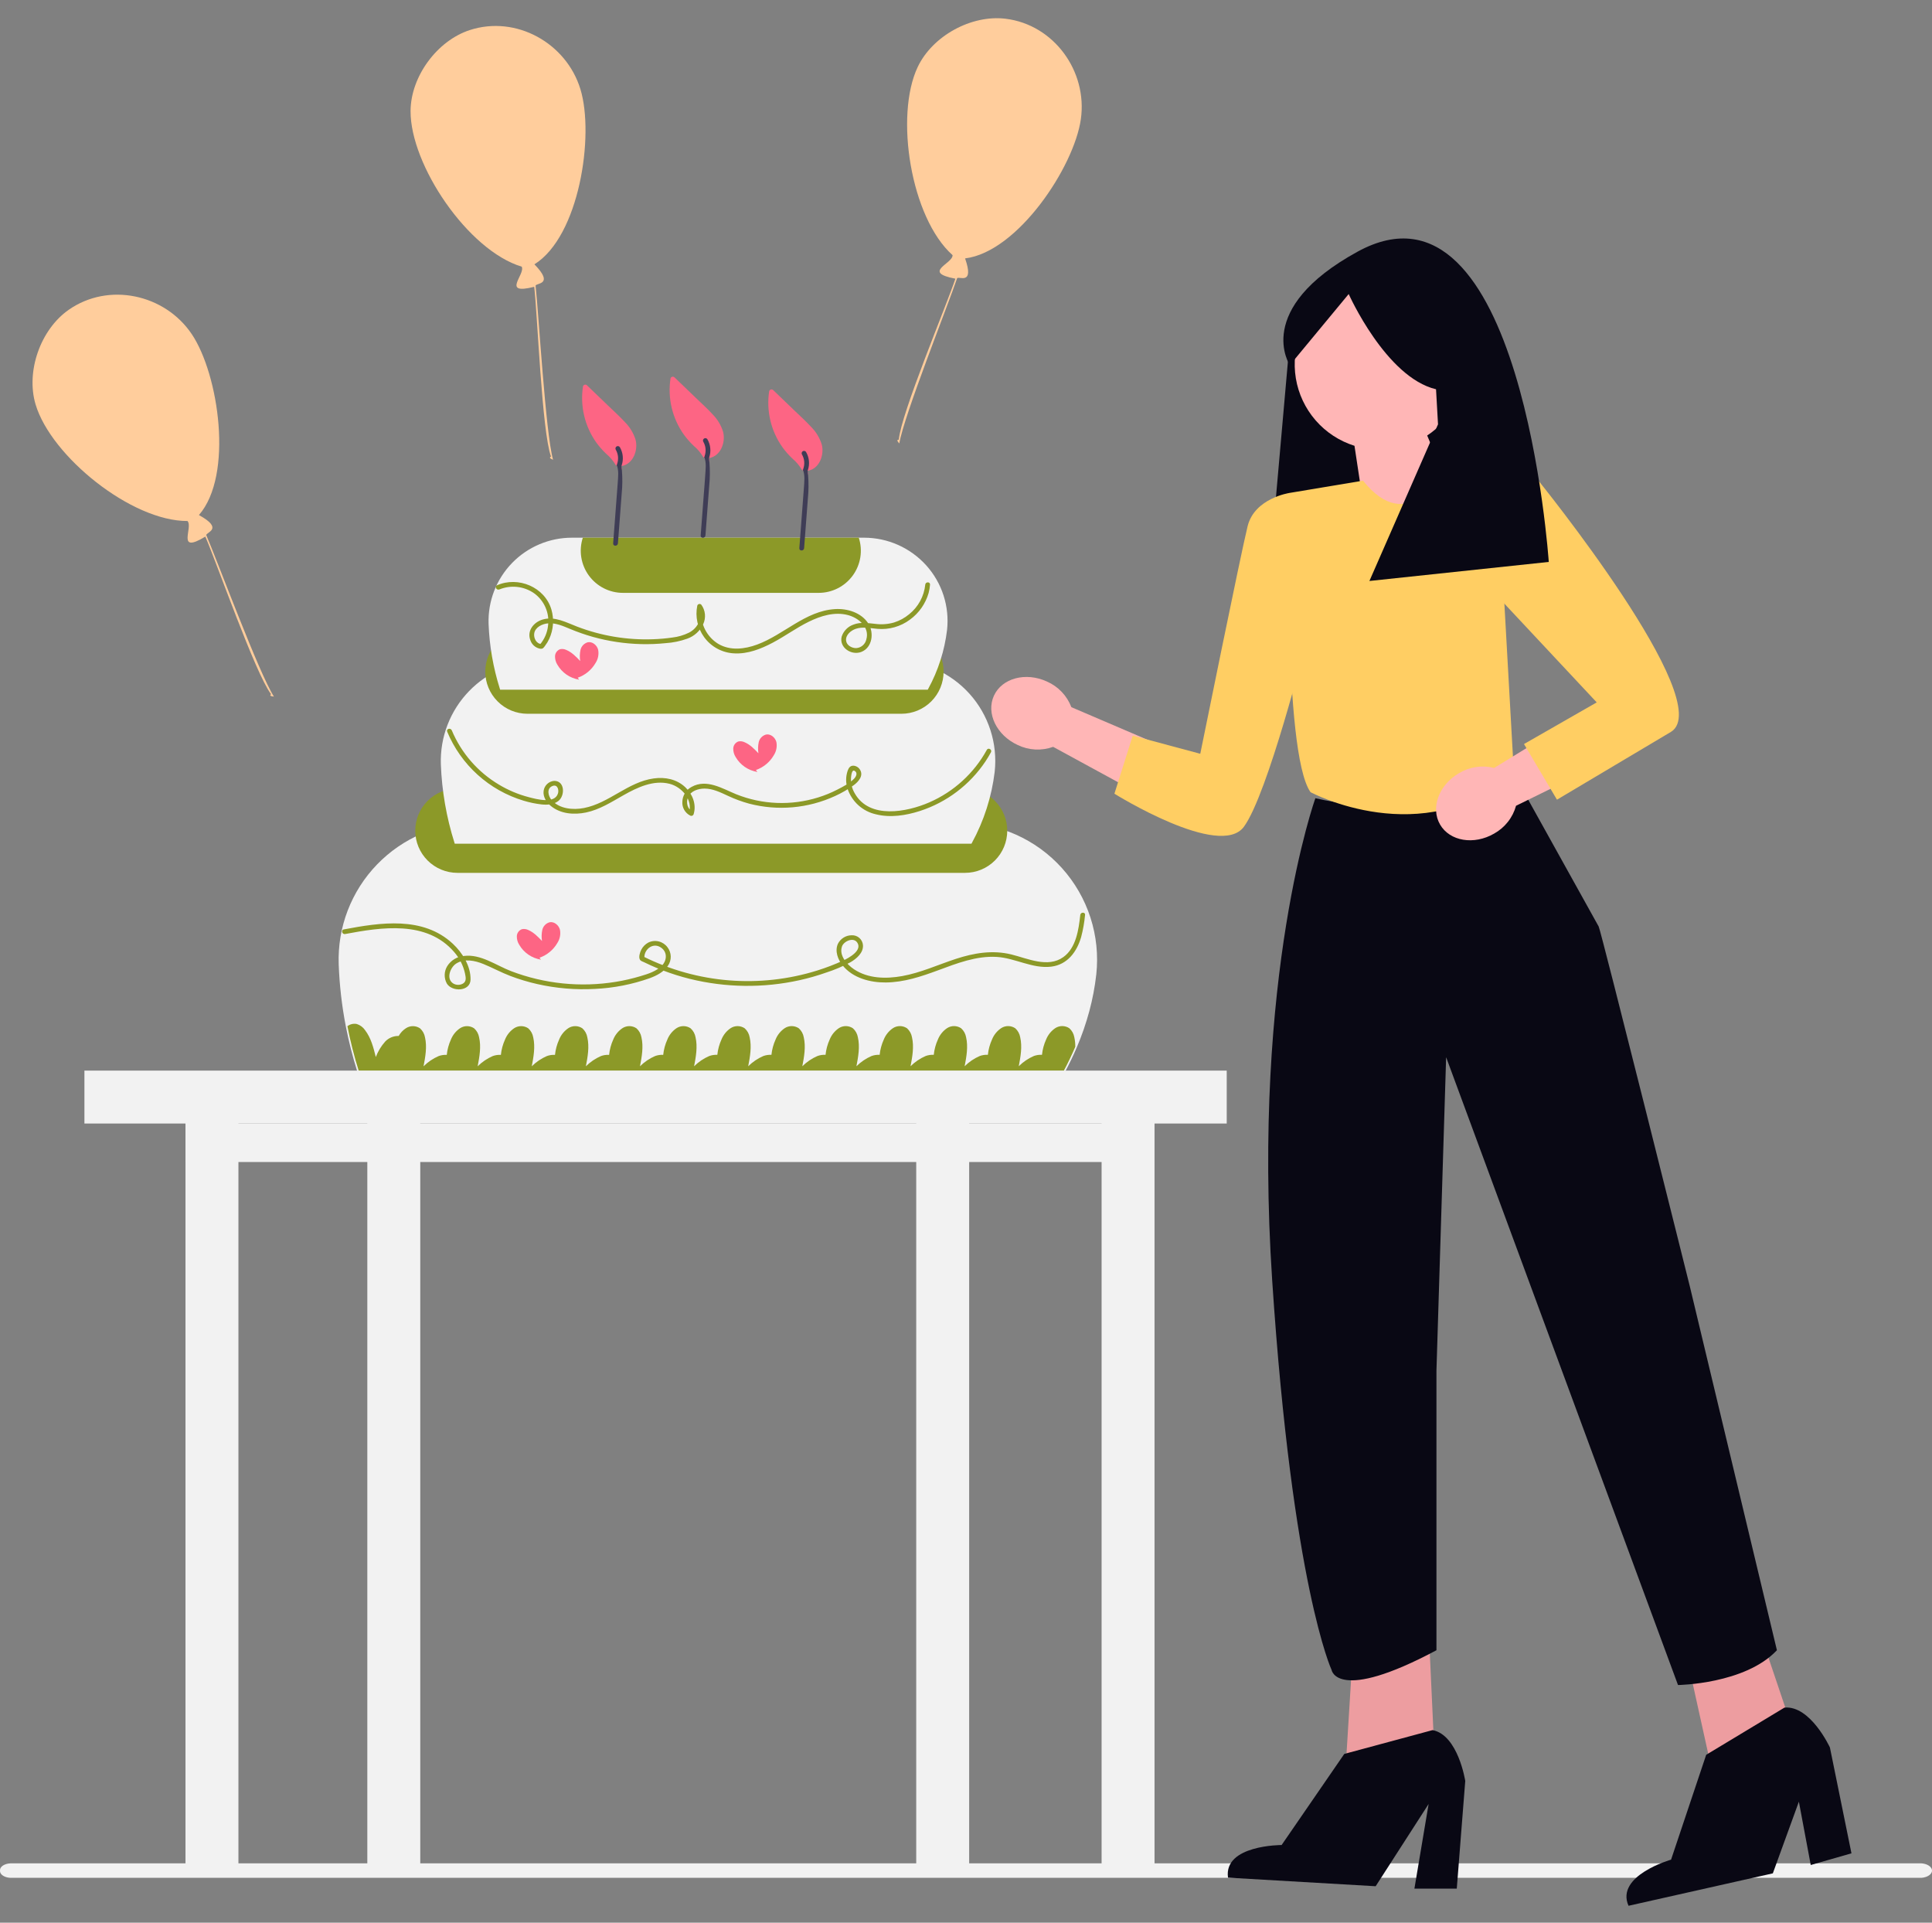 <svg width="202" height="201" viewBox="0 0 202 201" fill="none" xmlns="http://www.w3.org/2000/svg">
<rect x="0" y="0" width="202" height="201" fill="#808080" stroke="none"/>
<g clip-path="url(#clip0_79_614)">
<path d="M200.898 196.309H1.087C0.439 196.279 -0.039 195.94 0.002 195.55C-0.04 195.164 0.438 194.825 1.087 194.795H200.898C201.469 194.837 201.919 195.109 201.989 195.452C202.081 195.872 201.595 196.253 200.898 196.309Z" fill="#F2F2F2"/>
<path d="M111.319 112.119H37.388L37.37 112.061L37.352 112.003C37.11 111.235 36.889 110.456 36.69 109.672C36.491 108.888 36.314 108.1 36.16 107.311C35.952 106.241 35.785 105.159 35.66 104.075C35.535 102.99 35.453 101.901 35.413 100.816C35.345 98.894 35.665 96.977 36.355 95.181C37.046 93.385 38.091 91.747 39.43 90.364C40.768 88.982 42.372 87.883 44.145 87.135C45.918 86.387 47.824 86.004 49.749 86.009H100.359C102.372 86.005 104.363 86.426 106.202 87.243C108.041 88.06 109.687 89.255 111.033 90.751C112.378 92.247 113.394 94.009 114.012 95.924C114.631 97.838 114.839 99.861 114.623 101.861C114.478 103.154 114.236 104.434 113.898 105.691C113.549 106.991 113.108 108.264 112.579 109.501C112.399 109.923 112.207 110.346 112.004 110.769C111.801 111.193 111.588 111.613 111.366 112.03L111.343 112.074L111.319 112.119Z" fill="#F2F2F2"/>
<path d="M100.903 91.248H47.827C46.657 91.248 45.536 90.783 44.709 89.957C43.882 89.13 43.417 88.009 43.417 86.84C43.417 85.671 43.882 84.55 44.709 83.724C45.536 82.897 46.657 82.433 47.827 82.433H100.903C102.073 82.433 103.194 82.897 104.021 83.724C104.848 84.55 105.313 85.671 105.313 86.84C105.313 88.009 104.848 89.13 104.021 89.957C103.194 90.783 102.073 91.248 100.903 91.248Z" fill="#8C9928"/>
<path d="M101.573 88.2H47.547L47.51 88.083C46.674 85.433 46.198 82.683 46.094 79.906C46.046 78.497 46.282 77.093 46.789 75.777C47.296 74.462 48.062 73.261 49.043 72.249C50.024 71.235 51.199 70.43 52.497 69.881C53.796 69.331 55.192 69.049 56.603 69.05H93.546C95.021 69.049 96.48 69.358 97.828 69.957C99.175 70.556 100.381 71.433 101.368 72.529C102.354 73.625 103.098 74.917 103.552 76.32C104.006 77.723 104.159 79.205 104.001 80.671C103.689 83.28 102.881 85.805 101.62 88.111L101.573 88.2Z" fill="#F2F2F2"/>
<path d="M94.248 74.617H55.148C53.978 74.617 52.857 74.153 52.03 73.326C51.203 72.5 50.738 71.379 50.738 70.21C50.738 69.041 51.203 67.92 52.03 67.094C52.857 66.267 53.978 65.803 55.148 65.803H94.248C95.417 65.803 96.539 66.267 97.366 67.094C98.193 67.92 98.657 69.041 98.657 70.21C98.657 71.379 98.193 72.5 97.366 73.326C96.539 74.153 95.417 74.617 94.248 74.617Z" fill="#8C9928"/>
<path d="M96.853 59.115C96.033 58.202 95.031 57.472 93.91 56.971C92.79 56.471 91.576 56.212 90.349 56.211H59.801C58.632 56.21 57.474 56.444 56.396 56.9C55.319 57.356 54.345 58.024 53.531 58.864C52.718 59.704 52.082 60.7 51.661 61.791C51.241 62.882 51.045 64.046 51.084 65.215C51.17 67.514 51.564 69.791 52.256 71.985L52.292 72.102H97.002L97.048 72.013C98.093 70.103 98.762 68.011 99.02 65.85C99.152 64.638 99.027 63.412 98.654 62.252C98.281 61.092 97.667 60.023 96.853 59.115Z" fill="#F2F2F2"/>
<path d="M89.791 56.212H60.936C60.722 56.873 60.667 57.576 60.776 58.263C60.885 58.949 61.156 59.6 61.565 60.162C61.974 60.725 62.51 61.182 63.13 61.498C63.749 61.813 64.435 61.978 65.131 61.978H85.596C86.292 61.978 86.977 61.813 87.597 61.498C88.217 61.182 88.753 60.725 89.162 60.162C89.571 59.6 89.841 58.949 89.951 58.263C90.06 57.576 90.005 56.873 89.791 56.212Z" fill="#8C9928"/>
<path d="M112.426 109.436C112.066 110.278 111.664 111.117 111.22 111.953H37.51C37.027 110.418 36.631 108.858 36.324 107.279C36.461 107.172 36.62 107.097 36.79 107.057C36.959 107.017 37.135 107.015 37.306 107.05C37.657 107.161 37.961 107.387 38.168 107.692C38.788 108.497 39.048 109.516 39.292 110.504C39.518 109.905 39.853 109.353 40.281 108.876C40.462 108.688 40.681 108.539 40.922 108.44C41.164 108.341 41.424 108.292 41.685 108.299C41.87 107.968 42.133 107.689 42.452 107.485C42.672 107.344 42.927 107.271 43.188 107.274C43.449 107.277 43.703 107.357 43.918 107.504C44.192 107.75 44.374 108.082 44.436 108.445C44.663 109.436 44.474 110.47 44.284 111.471C44.739 111.02 45.274 110.657 45.862 110.402C46.134 110.302 46.423 110.26 46.712 110.277C46.769 109.724 46.915 109.183 47.145 108.677C47.339 108.192 47.676 107.776 48.11 107.485C48.329 107.344 48.585 107.27 48.846 107.273C49.106 107.277 49.36 107.356 49.576 107.503C49.849 107.749 50.032 108.081 50.093 108.444C50.32 109.435 50.132 110.47 49.942 111.47C50.397 111.019 50.932 110.657 51.519 110.401C51.791 110.302 52.081 110.259 52.37 110.276C52.426 109.723 52.572 109.183 52.802 108.676C52.997 108.191 53.333 107.775 53.767 107.484C53.987 107.343 54.242 107.27 54.503 107.273C54.764 107.276 55.018 107.356 55.233 107.502C55.507 107.749 55.689 108.081 55.751 108.444C55.978 109.435 55.789 110.469 55.599 111.47C56.054 111.019 56.589 110.656 57.177 110.401C57.449 110.301 57.738 110.259 58.027 110.276C58.084 109.723 58.23 109.182 58.46 108.676C58.654 108.19 58.991 107.775 59.425 107.483C59.644 107.342 59.9 107.269 60.161 107.272C60.421 107.275 60.675 107.355 60.891 107.502C61.164 107.748 61.347 108.08 61.408 108.443C61.635 109.434 61.447 110.468 61.257 111.469C61.712 111.018 62.247 110.655 62.834 110.4C63.106 110.3 63.396 110.258 63.685 110.275C63.741 109.722 63.887 109.181 64.117 108.675C64.312 108.19 64.648 107.774 65.082 107.483C65.302 107.342 65.558 107.268 65.818 107.271C66.079 107.275 66.333 107.354 66.548 107.501C66.822 107.747 67.004 108.079 67.066 108.442C67.293 109.433 67.104 110.468 66.915 111.468C67.369 111.017 67.904 110.654 68.492 110.399C68.764 110.3 69.053 110.257 69.342 110.274C69.399 109.721 69.545 109.181 69.775 108.674C69.969 108.189 70.306 107.773 70.74 107.482C70.959 107.341 71.215 107.267 71.476 107.271C71.736 107.274 71.99 107.354 72.206 107.5C72.48 107.747 72.662 108.078 72.723 108.441C72.951 109.432 72.762 110.467 72.572 111.468C73.027 111.016 73.562 110.654 74.15 110.398C74.421 110.299 74.711 110.256 75 110.273C75.056 109.72 75.202 109.18 75.432 108.674C75.627 108.188 75.963 107.773 76.397 107.481C76.617 107.34 76.872 107.267 77.133 107.27C77.394 107.273 77.648 107.353 77.863 107.499C78.137 107.746 78.319 108.078 78.381 108.441C78.608 109.432 78.419 110.466 78.229 111.467C78.684 111.016 79.219 110.653 79.807 110.398C80.079 110.298 80.368 110.256 80.657 110.273C80.714 109.719 80.86 109.179 81.09 108.673C81.284 108.187 81.621 107.772 82.055 107.48C82.274 107.339 82.53 107.266 82.791 107.269C83.051 107.273 83.305 107.352 83.521 107.499C83.794 107.745 83.977 108.077 84.038 108.44C84.265 109.431 84.077 110.466 83.887 111.466C84.342 111.015 84.877 110.652 85.464 110.397C85.736 110.298 86.026 110.255 86.315 110.272C86.371 109.719 86.517 109.179 86.747 108.672C86.942 108.187 87.278 107.771 87.712 107.48C87.932 107.339 88.187 107.265 88.448 107.269C88.709 107.272 88.963 107.352 89.178 107.498C89.452 107.745 89.634 108.077 89.696 108.44C89.923 109.431 89.734 110.465 89.544 111.466C89.999 111.015 90.534 110.652 91.122 110.397C91.394 110.297 91.683 110.255 91.972 110.272C92.029 109.718 92.175 109.178 92.405 108.672C92.599 108.186 92.936 107.771 93.37 107.479C93.589 107.338 93.845 107.265 94.106 107.268C94.366 107.271 94.62 107.351 94.836 107.498C95.109 107.744 95.292 108.076 95.353 108.439C95.58 109.43 95.392 110.464 95.202 111.465C95.657 111.014 96.192 110.651 96.779 110.396C97.051 110.296 97.341 110.254 97.63 110.271C97.686 109.718 97.832 109.177 98.062 108.671C98.257 108.186 98.593 107.77 99.027 107.479C99.247 107.338 99.502 107.264 99.763 107.267C100.024 107.271 100.278 107.35 100.493 107.497C100.767 107.743 100.949 108.075 101.011 108.438C101.238 109.429 101.049 110.464 100.859 111.464C101.314 111.013 101.849 110.65 102.437 110.395C102.709 110.296 102.998 110.253 103.287 110.27C103.344 109.717 103.49 109.177 103.72 108.67C103.914 108.185 104.251 107.769 104.685 107.478C104.904 107.337 105.16 107.263 105.421 107.267C105.681 107.27 105.935 107.35 106.151 107.496C106.424 107.743 106.607 108.075 106.668 108.438C106.895 109.429 106.707 110.463 106.517 111.464C106.972 111.013 107.507 110.65 108.094 110.394C108.366 110.295 108.656 110.253 108.945 110.27C109.001 109.716 109.147 109.176 109.377 108.67C109.572 108.184 109.908 107.769 110.342 107.477C110.562 107.336 110.818 107.263 111.078 107.266C111.339 107.27 111.593 107.349 111.808 107.496C112.082 107.742 112.264 108.074 112.326 108.437C112.397 108.765 112.431 109.101 112.426 109.436Z" fill="#8C9928"/>
<path d="M52.213 61.621C52.801 61.38 53.44 61.289 54.072 61.357C54.703 61.425 55.308 61.651 55.831 62.012C56.357 62.388 56.772 62.9 57.031 63.492C57.291 64.085 57.386 64.736 57.305 65.378C57.231 66.124 56.929 66.829 56.439 67.397L56.616 67.324C56.072 67.317 55.775 66.682 55.857 66.202C55.969 65.552 56.712 65.215 57.302 65.166C58.106 65.1 58.879 65.448 59.603 65.749C60.381 66.074 61.178 66.352 61.989 66.581C63.639 67.041 65.339 67.294 67.052 67.335C67.896 67.355 68.74 67.322 69.581 67.236C70.357 67.188 71.123 67.03 71.855 66.768C72.22 66.639 72.556 66.438 72.842 66.177C73.129 65.916 73.36 65.601 73.523 65.249C73.676 64.923 73.738 64.561 73.703 64.201C73.667 63.842 73.535 63.499 73.321 63.209C73.29 63.179 73.251 63.157 73.209 63.146C73.167 63.135 73.123 63.135 73.081 63.146C73.039 63.157 73 63.178 72.969 63.209C72.938 63.239 72.916 63.277 72.904 63.319C72.788 63.889 72.793 64.475 72.918 65.043C73.042 65.61 73.284 66.145 73.626 66.614C73.991 67.115 74.463 67.526 75.009 67.819C75.555 68.111 76.159 68.277 76.778 68.304C78.191 68.38 79.571 67.833 80.797 67.185C82.079 66.508 83.248 65.64 84.551 65.001C85.808 64.383 87.256 63.929 88.655 64.299C89.769 64.594 90.947 65.567 90.579 66.846C90.524 67.095 90.389 67.318 90.194 67.482C90 67.646 89.757 67.742 89.503 67.754C89.046 67.753 88.519 67.464 88.463 66.97C88.397 66.378 88.964 65.913 89.469 65.739C90.192 65.489 90.998 65.676 91.738 65.739C92.952 65.847 94.163 65.505 95.14 64.777C96.083 64.091 96.77 63.111 97.092 61.991C97.168 61.706 97.217 61.414 97.239 61.12C97.264 60.8 96.765 60.801 96.74 61.12C96.678 61.72 96.498 62.302 96.21 62.832C95.922 63.363 95.531 63.831 95.061 64.209C94.593 64.6 94.053 64.894 93.472 65.076C92.84 65.257 92.177 65.306 91.525 65.22C90.775 65.144 89.969 65.006 89.246 65.291C88.955 65.389 88.692 65.553 88.477 65.771C88.261 65.988 88.099 66.253 88.003 66.543C87.707 67.713 89.046 68.559 90.072 68.145C91.223 67.681 91.401 66.128 90.788 65.178C90.051 64.035 88.58 63.591 87.281 63.676C84.195 63.878 81.955 66.349 79.171 67.379C77.856 67.865 76.339 68.053 75.083 67.3C74.574 66.984 74.149 66.551 73.842 66.037C73.535 65.522 73.355 64.942 73.319 64.344C73.302 64.045 73.324 63.744 73.386 63.451L72.969 63.561C73.107 63.766 73.191 64.002 73.214 64.249C73.237 64.495 73.198 64.743 73.101 64.97C72.9 65.483 72.514 65.901 72.02 66.145C71.476 66.41 70.891 66.581 70.29 66.649C69.623 66.745 68.952 66.804 68.279 66.826C65.571 66.925 62.871 66.476 60.341 65.507C59.2 65.069 57.992 64.394 56.737 64.766C55.791 65.047 55.065 65.951 55.461 66.951C55.533 67.16 55.657 67.347 55.82 67.495C55.984 67.643 56.183 67.748 56.398 67.8C56.511 67.834 56.633 67.829 56.744 67.786C56.845 67.707 56.931 67.609 56.996 67.499C57.164 67.279 57.307 67.042 57.423 66.791C57.865 65.83 57.947 64.742 57.654 63.726C56.959 61.367 54.176 60.211 51.963 61.187C51.669 61.316 51.923 61.746 52.215 61.618L52.213 61.621Z" fill="#8C9928"/>
<path d="M46.754 76.485C47.468 78.206 48.557 79.746 49.94 80.995C51.322 82.244 52.966 83.17 54.751 83.707C55.359 83.891 55.982 84.021 56.614 84.093C57.215 84.158 57.875 84.12 58.373 83.74C59.09 83.191 59.075 81.622 57.939 81.632C57.662 81.655 57.402 81.772 57.201 81.964C57.001 82.156 56.873 82.411 56.838 82.686C56.757 83.309 57.144 83.891 57.609 84.268C58.628 85.094 60.026 85.196 61.267 84.938C62.694 84.641 63.944 83.835 65.195 83.128C66.627 82.319 68.33 81.507 70.014 81.94C71.292 82.268 72.457 83.61 72.04 84.978L72.407 84.829C71.852 84.577 71.718 83.883 71.935 83.352C72.208 82.686 73.005 82.438 73.666 82.438C74.538 82.438 75.343 82.843 76.117 83.2C76.829 83.534 77.569 83.807 78.329 84.014C81.323 84.792 84.495 84.511 87.306 83.218C87.996 82.906 88.652 82.525 89.266 82.081C89.751 81.724 90.311 81.098 89.92 80.469C89.848 80.347 89.747 80.244 89.626 80.17C89.505 80.096 89.368 80.052 89.226 80.044C88.884 80.042 88.734 80.279 88.628 80.569C88.417 81.185 88.415 81.853 88.621 82.47C88.845 83.129 89.235 83.72 89.753 84.186C90.271 84.651 90.9 84.975 91.579 85.127C93.093 85.509 94.725 85.249 96.19 84.778C98.99 83.868 101.402 82.042 103.037 79.595C103.242 79.287 103.431 78.97 103.607 78.646C103.76 78.364 103.329 78.112 103.176 78.394C101.833 80.84 99.715 82.772 97.154 83.884C94.803 84.904 90.911 85.656 89.374 82.946C89.055 82.412 88.921 81.788 88.99 81.17C89.018 80.974 89.081 80.408 89.369 80.593C89.694 80.802 89.517 81.173 89.31 81.393C88.844 81.89 88.139 82.24 87.539 82.55C86.895 82.881 86.223 83.154 85.531 83.368C82.727 84.242 79.708 84.124 76.981 83.035C75.534 82.443 73.882 81.391 72.313 82.26C72.029 82.41 71.789 82.633 71.619 82.906C71.449 83.178 71.353 83.491 71.343 83.812C71.323 84.106 71.389 84.4 71.534 84.657C71.679 84.914 71.896 85.123 72.158 85.258C72.192 85.276 72.228 85.287 72.266 85.289C72.304 85.291 72.342 85.285 72.377 85.271C72.412 85.257 72.444 85.235 72.469 85.207C72.495 85.178 72.514 85.145 72.525 85.109C72.837 84.083 72.405 83.009 71.647 82.294C70.756 81.453 69.543 81.213 68.354 81.377C65.653 81.749 63.694 83.964 61.049 84.472C59.909 84.691 58.501 84.568 57.681 83.647C57.314 83.235 57.107 82.401 57.792 82.159C58.295 81.981 58.453 82.577 58.34 82.944C57.994 84.077 56.079 83.541 55.285 83.335C54.192 83.051 53.146 82.612 52.178 82.031C49.964 80.717 48.231 78.726 47.237 76.352C47.117 76.058 46.634 76.187 46.755 76.484L46.754 76.485Z" fill="#8C9928"/>
<path d="M36.079 97.645C39.906 96.924 44.611 96.198 47.481 99.52C48.05 100.166 48.444 100.947 48.623 101.788C48.699 102.166 48.794 102.586 48.41 102.82C48.262 102.905 48.095 102.952 47.924 102.955C47.754 102.959 47.585 102.919 47.433 102.84C46.595 102.375 47.062 101.138 47.693 100.733C48.552 100.181 49.658 100.417 50.539 100.776C51.496 101.165 52.401 101.664 53.369 102.031C54.285 102.377 55.223 102.66 56.177 102.875C58.155 103.323 60.185 103.493 62.209 103.38C64.172 103.29 66.111 102.909 67.962 102.249C68.67 101.985 69.407 101.603 69.838 100.958C70.037 100.671 70.138 100.329 70.129 99.98C70.119 99.632 69.998 99.295 69.784 99.02C69.559 98.718 69.235 98.504 68.868 98.415C68.502 98.328 68.116 98.371 67.778 98.538C67.465 98.707 67.211 98.966 67.049 99.282C66.916 99.543 66.743 100.058 66.913 100.332C66.999 100.471 67.21 100.527 67.348 100.594C67.579 100.707 67.812 100.817 68.046 100.922C68.457 101.107 68.873 101.28 69.293 101.441C70.214 101.795 71.155 102.091 72.112 102.328C75.877 103.258 79.807 103.307 83.594 102.47C84.535 102.261 85.464 101.996 86.373 101.675C87.258 101.392 88.114 101.028 88.932 100.587C89.555 100.224 90.286 99.601 90.227 98.804C90.204 98.513 90.067 98.242 89.847 98.049C89.627 97.857 89.34 97.758 89.048 97.773C88.748 97.774 88.454 97.858 88.199 98.017C87.945 98.175 87.739 98.401 87.605 98.67C87.267 99.438 87.605 100.312 88.1 100.925C89.167 102.249 90.987 102.725 92.621 102.708C94.513 102.689 96.308 102.092 98.063 101.442C100.029 100.714 102.081 99.907 104.217 100.036C106.141 100.152 107.955 101.29 109.909 101.054C111.606 100.849 112.602 99.492 113.042 97.947C113.24 97.194 113.376 96.425 113.448 95.65C113.484 95.331 112.984 95.334 112.949 95.65C112.779 97.166 112.521 99.09 111.18 100.052C109.553 101.22 107.435 100.191 105.73 99.775C103.762 99.296 101.832 99.624 99.936 100.243C98.069 100.855 96.269 101.691 94.323 102.04C92.633 102.343 90.763 102.31 89.289 101.326C88.564 100.842 87.701 99.891 88.034 98.939C88.225 98.394 89.216 97.949 89.619 98.52C90.212 99.361 88.721 100.158 88.148 100.421C87.271 100.823 86.369 101.169 85.448 101.457C79.422 103.336 72.901 102.81 67.254 99.989L67.378 100.205C67.282 99.343 68.158 98.535 68.993 98.988C69.789 99.42 69.784 100.367 69.19 100.962C68.605 101.547 67.766 101.808 66.995 102.039C66.142 102.295 65.274 102.496 64.396 102.64C60.709 103.24 56.929 102.855 53.439 101.524C51.876 100.926 50.258 99.709 48.505 99.936C48.154 99.966 47.815 100.077 47.514 100.26C47.212 100.443 46.957 100.692 46.767 100.989C46.598 101.263 46.504 101.576 46.495 101.898C46.487 102.22 46.564 102.538 46.719 102.82C47.262 103.709 49.164 103.668 49.197 102.421C49.234 101 48.337 99.581 47.335 98.65C44.214 95.75 39.762 96.442 35.946 97.162C35.63 97.222 35.764 97.703 36.078 97.643L36.079 97.645Z" fill="#8C9928"/>
<path d="M84.469 49.213C85.683 49.006 86.203 47.542 85.918 46.464C85.703 45.774 85.325 45.147 84.814 44.635C84.253 44.023 83.631 43.465 83.033 42.889L80.84 40.779C80.808 40.749 80.77 40.727 80.728 40.717C80.686 40.706 80.642 40.706 80.6 40.717C80.558 40.728 80.52 40.749 80.489 40.78C80.457 40.81 80.435 40.848 80.422 40.889C80.106 42.948 80.602 45.05 81.806 46.75C82.113 47.175 82.46 47.571 82.84 47.931C83.24 48.264 83.578 48.664 83.84 49.113L84.512 49.605C84.489 49.473 84.455 49.343 84.411 49.217C84.43 49.218 84.45 49.217 84.469 49.213Z" fill="#FD6584"/>
<path d="M84.431 49.089H83.932C84.195 49.622 84.087 50.434 84.051 51.012C84.01 51.658 83.954 52.304 83.905 52.95L83.575 57.306C83.55 57.627 84.05 57.625 84.074 57.306L84.367 53.443C84.418 52.786 84.467 52.128 84.516 51.471C84.557 50.676 84.528 49.879 84.431 49.089Z" fill="#3F3D56"/>
<path d="M84.467 49.144C84.572 48.833 84.609 48.504 84.577 48.177C84.544 47.851 84.442 47.535 84.277 47.251C84.243 47.196 84.188 47.157 84.125 47.141C84.062 47.126 83.995 47.135 83.939 47.168C83.883 47.201 83.842 47.254 83.825 47.317C83.807 47.38 83.815 47.447 83.846 47.504C83.978 47.73 84.059 47.982 84.083 48.242C84.107 48.503 84.074 48.766 83.985 49.012C83.968 49.076 83.976 49.144 84.009 49.202C84.042 49.259 84.096 49.301 84.16 49.319C84.224 49.337 84.292 49.328 84.349 49.295C84.407 49.263 84.449 49.209 84.467 49.145L84.467 49.144Z" fill="#3F3D56"/>
<path d="M65.002 48.715C66.216 48.508 66.736 47.044 66.451 45.966C66.236 45.276 65.857 44.648 65.347 44.136C64.786 43.525 64.163 42.966 63.566 42.391L61.372 40.281C61.341 40.251 61.303 40.229 61.261 40.218C61.219 40.207 61.175 40.207 61.133 40.218C61.091 40.229 61.053 40.251 61.021 40.281C60.99 40.311 60.968 40.349 60.955 40.391C60.639 42.45 61.135 44.551 62.338 46.252C62.646 46.677 62.992 47.072 63.373 47.433C63.772 47.766 64.111 48.165 64.373 48.614L65.044 49.106C65.022 48.974 64.988 48.845 64.943 48.718C64.963 48.719 64.982 48.718 65.001 48.714L65.002 48.715Z" fill="#FD6584"/>
<path d="M64.964 48.59H64.465C64.728 49.123 64.62 49.935 64.584 50.513C64.543 51.159 64.487 51.805 64.438 52.451L64.108 56.807C64.083 57.127 64.583 57.126 64.607 56.807L64.9 52.944L65.049 50.971C65.09 50.177 65.061 49.38 64.964 48.59Z" fill="#3F3D56"/>
<path d="M64.999 48.645C65.105 48.334 65.142 48.005 65.11 47.678C65.077 47.352 64.975 47.036 64.81 46.752C64.776 46.697 64.721 46.658 64.658 46.642C64.595 46.627 64.528 46.636 64.472 46.669C64.416 46.702 64.375 46.755 64.357 46.818C64.34 46.88 64.348 46.947 64.379 47.004C64.511 47.23 64.592 47.483 64.616 47.743C64.64 48.004 64.607 48.267 64.518 48.513C64.501 48.577 64.509 48.645 64.542 48.703C64.574 48.76 64.629 48.802 64.692 48.82C64.756 48.838 64.825 48.829 64.882 48.796C64.94 48.764 64.982 48.709 65 48.646L64.999 48.645Z" fill="#3F3D56"/>
<path d="M74.153 47.883C75.367 47.676 75.887 46.212 75.602 45.134C75.387 44.444 75.009 43.816 74.498 43.304C73.937 42.693 73.315 42.134 72.717 41.559L70.524 39.449C70.492 39.419 70.454 39.397 70.412 39.386C70.37 39.375 70.326 39.375 70.284 39.386C70.242 39.397 70.204 39.419 70.173 39.449C70.142 39.479 70.119 39.517 70.106 39.559C69.79 41.618 70.286 43.719 71.49 45.42C71.797 45.845 72.144 46.24 72.524 46.601C72.924 46.934 73.262 47.333 73.524 47.782L74.196 48.274C74.173 48.142 74.139 48.013 74.095 47.886C74.114 47.887 74.133 47.886 74.152 47.882L74.153 47.883Z" fill="#FD6584"/>
<path d="M74.115 47.758H73.617C73.879 48.292 73.771 49.103 73.735 49.681C73.695 50.328 73.638 50.974 73.59 51.619L73.26 55.976C73.234 56.296 73.735 56.294 73.758 55.976L74.051 52.113C74.102 51.455 74.151 50.797 74.201 50.14C74.241 49.345 74.212 48.548 74.115 47.758Z" fill="#3F3D56"/>
<path d="M74.151 47.814C74.256 47.503 74.294 47.173 74.261 46.847C74.229 46.52 74.126 46.205 73.962 45.921C73.927 45.866 73.873 45.826 73.809 45.81C73.746 45.795 73.68 45.805 73.624 45.837C73.567 45.87 73.526 45.924 73.509 45.986C73.492 46.049 73.499 46.116 73.531 46.173C73.663 46.399 73.744 46.651 73.768 46.912C73.792 47.172 73.758 47.435 73.67 47.681C73.652 47.745 73.661 47.813 73.693 47.871C73.726 47.929 73.78 47.971 73.844 47.988C73.908 48.006 73.976 47.998 74.034 47.965C74.091 47.932 74.134 47.878 74.151 47.814L74.151 47.814Z" fill="#3F3D56"/>
<path d="M81.174 77.567C81.051 77.097 80.58 76.7 80.103 76.787C79.913 76.837 79.741 76.937 79.605 77.078C79.469 77.218 79.373 77.393 79.329 77.584C79.247 77.966 79.236 78.361 79.297 78.747C78.868 78.296 78.423 77.834 77.849 77.593C77.647 77.494 77.418 77.466 77.198 77.513C77.048 77.568 76.918 77.665 76.823 77.793C76.729 77.921 76.674 78.075 76.666 78.234C76.656 78.553 76.742 78.868 76.913 79.138C77.153 79.551 77.481 79.905 77.875 80.175C78.269 80.445 78.718 80.624 79.19 80.699L79.035 80.497C79.821 80.223 80.482 79.678 80.901 78.959C81.169 78.548 81.267 78.049 81.174 77.567Z" fill="#FD6584"/>
<path d="M58.545 97.191C58.422 96.721 57.952 96.324 57.474 96.411C57.285 96.461 57.113 96.561 56.976 96.702C56.84 96.842 56.745 97.017 56.701 97.208C56.618 97.591 56.608 97.985 56.669 98.371C56.24 97.921 55.794 97.458 55.221 97.217C55.019 97.118 54.789 97.09 54.57 97.138C54.42 97.192 54.29 97.289 54.195 97.417C54.1 97.546 54.046 97.698 54.037 97.858C54.027 98.177 54.113 98.492 54.285 98.762C54.524 99.175 54.853 99.529 55.247 99.799C55.641 100.069 56.09 100.248 56.562 100.323L56.407 100.121C57.192 99.847 57.854 99.302 58.272 98.583C58.54 98.172 58.638 97.673 58.545 97.191Z" fill="#FD6584"/>
<path d="M62.539 67.92C62.416 67.45 61.945 67.054 61.468 67.14C61.278 67.19 61.106 67.291 60.97 67.431C60.834 67.572 60.738 67.747 60.694 67.938C60.612 68.32 60.601 68.714 60.662 69.101C60.233 68.65 59.788 68.187 59.214 67.947C59.012 67.848 58.783 67.82 58.563 67.867C58.413 67.922 58.283 68.019 58.189 68.147C58.094 68.275 58.039 68.428 58.031 68.587C58.021 68.906 58.107 69.221 58.278 69.491C58.518 69.904 58.846 70.259 59.24 70.529C59.634 70.799 60.083 70.978 60.555 71.052L60.401 70.851C61.186 70.577 61.848 70.031 62.266 69.312C62.534 68.901 62.632 68.402 62.539 67.92Z" fill="#FD6584"/>
<path d="M49.114 3.145C53.967 1.563 59.221 4.505 60.688 9.331C62.161 14.17 60.572 24.703 55.876 27.632C57.98 29.789 56.073 29.566 55.998 29.858C56.325 32.805 57.039 45.259 57.825 48.063C57.25 47.83 57.621 47.754 57.611 47.726C56.661 45.14 56.188 32.761 55.855 29.982C52.357 30.87 54.959 28.682 54.548 27.877C48.931 26.189 42.888 17.235 42.927 11.589C42.952 7.994 45.694 4.26 49.114 3.145Z" fill="#FFCD9C"/>
<path d="M175.887 171.055L183.419 168.896L186.683 178.572L178.608 183.36L175.887 171.055Z" fill="#ED9DA0"/>
<path d="M178.39 183.448L174.718 194.408C174.718 194.408 168.868 196.071 170.271 199.23L185.358 195.84L188.081 188.347L189.322 194.967L193.579 193.747L191.326 182.679C191.326 182.679 189.294 178.268 186.576 178.512L178.39 183.448Z" fill="#090814"/>
<path d="M141.561 170.752H149.397L149.869 180.953L140.785 183.331L141.561 170.752Z" fill="#ED9DA0"/>
<path d="M135.109 32.682L132.585 61.305L156.482 61.702L154.181 33.23L135.109 32.682Z" fill="#090814"/>
<path d="M140.551 183.356L133.999 192.879C133.999 192.879 127.917 192.865 128.394 196.289L143.832 197.187L149.369 188.589L147.883 197.44H152.313L153.199 186.18C153.199 186.18 152.461 181.38 149.781 180.866L140.551 183.356Z" fill="#090814"/>
<path d="M158.289 80.915C158.289 80.915 147.902 85.902 137.53 83.445C137.53 83.445 130.894 101.871 133.013 133.852C135.133 165.833 139.229 174.589 139.229 174.589C139.229 174.589 139.795 178.06 150.188 172.516V143.289L151.2 110.521L175.444 176.153C175.444 176.153 182.446 176.067 185.785 172.516L176.679 134.475C176.679 134.475 167.356 97.146 167.149 96.857L158.288 80.915H158.289Z" fill="#090814"/>
<path d="M112.017 73.927L129.684 81.492L125.315 86.36L110.112 78.076C109.513 78.291 108.877 78.385 108.242 78.353C107.606 78.32 106.984 78.161 106.41 77.885C104.194 76.868 103.08 74.556 103.922 72.724C104.764 70.891 107.243 70.228 109.46 71.246C110.043 71.5 110.569 71.869 111.008 72.329C111.447 72.789 111.79 73.332 112.017 73.927Z" fill="#FFB6B6"/>
<path d="M153.216 38.092C153.216 36.443 152.758 34.827 151.894 33.422C151.03 32.018 149.794 30.88 148.322 30.135C146.851 29.391 145.201 29.068 143.557 29.204C141.914 29.34 140.34 29.928 139.01 30.904C137.68 31.88 136.647 33.205 136.026 34.732C135.404 36.259 135.218 37.928 135.488 39.555C135.758 41.181 136.474 42.701 137.556 43.946C138.638 45.19 140.044 46.11 141.618 46.604L143.343 58L152.138 50.675C150.94 49.097 149.958 47.367 149.219 45.528C150.449 44.715 151.457 43.611 152.155 42.313C152.852 41.015 153.217 39.565 153.216 38.092Z" fill="#FFB6B6"/>
<path d="M150.694 49.285C150.694 49.285 147.321 56.239 142.509 50.25L134.798 51.536C134.798 51.536 134.071 78.658 137.023 82.814C137.023 82.814 148.687 89.098 158.288 80.916L156.609 50.948L150.694 49.285Z" fill="#FFCE63"/>
<path d="M137.656 52.575L134.798 51.537C134.798 51.537 131.169 52.084 130.445 55.006C129.721 57.928 125.494 78.8 125.494 78.8L118.433 76.905L116.518 82.974C116.518 82.974 127.554 89.859 130.062 86.421C132.57 82.983 136.538 67.202 136.538 67.202L137.656 52.575H137.656Z" fill="#FFCE63"/>
<path d="M156.22 80.283L172.599 70.231L174.053 76.607L158.51 84.234C158.34 84.847 158.05 85.42 157.656 85.92C157.262 86.419 156.773 86.836 156.216 87.145C154.106 88.367 151.575 87.942 150.565 86.196C149.554 84.451 150.443 82.045 152.554 80.823C153.098 80.494 153.703 80.277 154.333 80.184C154.962 80.092 155.604 80.125 156.221 80.283L156.22 80.283Z" fill="#FFB6B6"/>
<path d="M154.499 49.785L160.777 50.153C160.777 50.153 179.671 73.469 174.704 76.512L162.788 83.599L159.342 77.782L166.945 73.428L152.475 57.96L154.499 49.784V49.785Z" fill="#FFCE63"/>
<path d="M141.013 30.738C141.013 30.738 144.894 39.447 150.144 40.694L150.351 44.359L143.179 60.735L161.931 58.744C161.931 58.744 159.13 16.889 141.934 26.313C130.954 32.329 134.857 38.174 134.857 38.174L141.013 30.738Z" fill="#090814"/>
<path d="M7.17 32.396C11.35 29.465 17.236 30.744 20.051 34.932C22.875 39.131 24.435 49.671 20.799 53.844C23.443 55.294 21.553 55.637 21.567 55.939C22.742 58.662 27.067 70.367 28.639 72.82C28.021 72.765 28.354 72.584 28.336 72.56C26.671 70.363 22.598 58.66 21.467 56.098C18.381 57.971 20.229 55.117 19.601 54.467C13.734 54.493 5.335 47.694 3.721 42.281C2.693 38.835 4.224 34.462 7.17 32.396Z" fill="#FFCD9C"/>
<path d="M105.134 1.958C110.202 2.575 113.72 7.463 113.009 12.458C112.297 17.467 106.4 26.343 100.904 27.013C101.899 29.858 100.265 28.849 100.073 29.083C99.123 31.893 94.501 43.484 94.027 46.358C93.605 45.904 93.973 45.992 93.976 45.962C94.209 43.216 99.017 31.795 99.891 29.134C96.345 28.462 99.629 27.577 99.597 26.674C95.219 22.77 93.529 12.099 95.953 6.998C97.497 3.749 101.562 1.523 105.134 1.958Z" fill="#FFCD9C"/>
<path d="M24.929 114.939H19.394V195.554H24.929V114.939Z" fill="#F2F2F2"/>
<path d="M43.94 114.939H38.405V195.554H43.94V114.939Z" fill="#F2F2F2"/>
<path d="M101.331 114.939H95.796V195.554H101.331V114.939Z" fill="#F2F2F2"/>
<path d="M120.712 115.663H115.177V195.552H120.712V115.663Z" fill="#F2F2F2"/>
<path d="M116.687 117.454H19.394V121.478H116.687V117.454Z" fill="#F2F2F2"/>
<path d="M128.26 111.921H8.827V117.454H128.26V111.921Z" fill="#F2F2F2"/>
</g>
<defs>
<clipPath id="clip0_79_614">
<rect width="202" height="200" fill="white" transform="translate(0 0.344)"/>
</clipPath>
</defs>
</svg>
